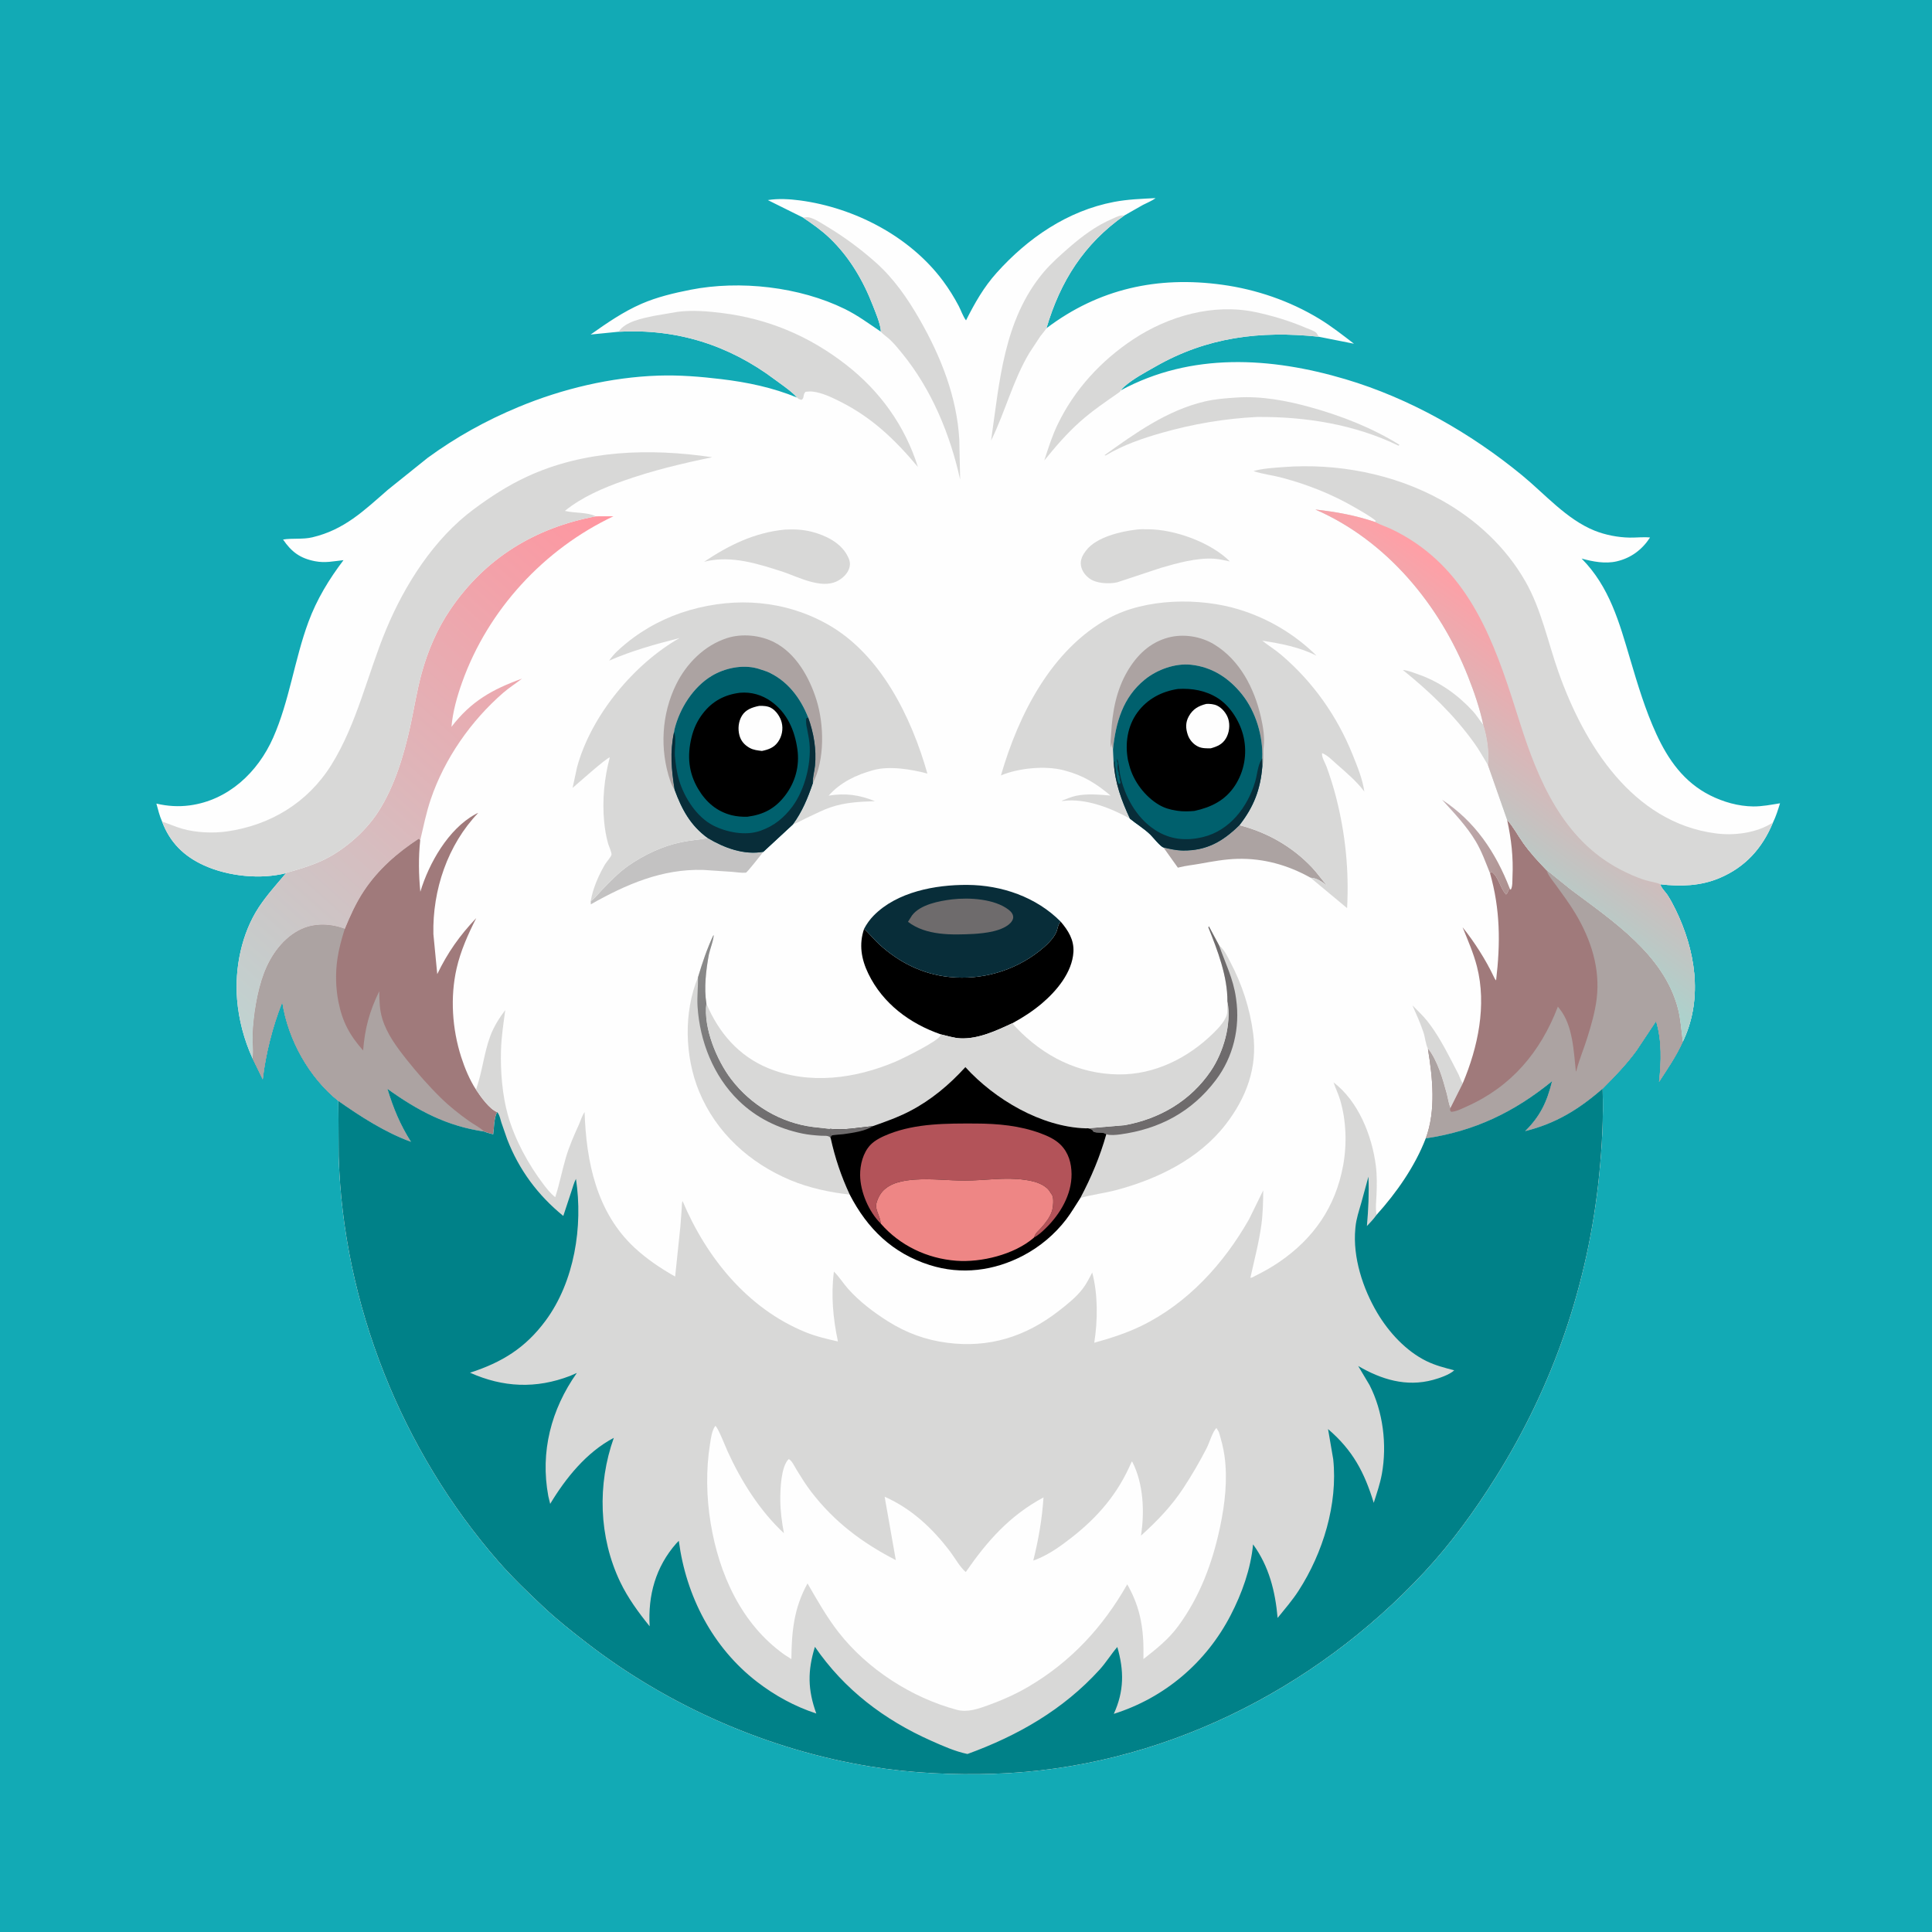 <svg version="1.1" xmlns="http://www.w3.org/2000/svg" style="display: block;" viewBox="0 0 2048 2048" width="1024" height="1024">
<defs>
	<linearGradient id="Gradient1" gradientUnits="userSpaceOnUse" x1="1606.68" y1="924.068" x2="1530.58" y2="879.496">
		<stop class="stop0" offset="0" stop-opacity="1" stop-color="rgb(174,146,145)"/>
		<stop class="stop1" offset="1" stop-opacity="1" stop-color="rgb(193,174,177)"/>
	</linearGradient>
	<linearGradient id="Gradient2" gradientUnits="userSpaceOnUse" x1="809.104" y1="1200.75" x2="810.048" y2="1014.31">
		<stop class="stop0" offset="0" stop-opacity="1" stop-color="rgb(109,107,108)"/>
		<stop class="stop1" offset="1" stop-opacity="1" stop-color="rgb(139,139,139)"/>
	</linearGradient>
	<linearGradient id="Gradient3" gradientUnits="userSpaceOnUse" x1="654.915" y1="558.577" x2="208.299" y2="1061.66">
		<stop class="stop0" offset="0" stop-opacity="1" stop-color="rgb(255,150,160)"/>
		<stop class="stop1" offset="1" stop-opacity="1" stop-color="rgb(191,211,209)"/>
	</linearGradient>
	<linearGradient id="Gradient4" gradientUnits="userSpaceOnUse" x1="1680.93" y1="706.096" x2="1530.87" y2="916.187">
		<stop class="stop0" offset="0" stop-opacity="1" stop-color="rgb(255,159,166)"/>
		<stop class="stop1" offset="1" stop-opacity="1" stop-color="rgb(168,212,206)"/>
	</linearGradient>
</defs>
<path transform="translate(0,0)" fill="rgb(18,170,181)" d="M -0 -0 L 2048 0 L 2048 2048 L -0 2048 L -0 -0 z"/>
<path transform="translate(0,0)" fill="rgb(254,254,254)" d="M 851.242 230.622 L 813.937 212.105 C 824.746 210.285 837.109 211.008 847.922 212.446 C 905.75 220.138 964.585 250.524 999.749 297.955 C 1005.91 306.27 1011.4 315.084 1016.22 324.237 C 1018.8 329.129 1020.7 335.264 1024.04 339.592 C 1033.29 321.237 1042.71 304.54 1056.54 289.127 C 1089.58 252.307 1131.64 223.42 1180.99 214.019 C 1195.62 211.232 1210.12 210.767 1224.95 210.008 C 1221.12 212.966 1215.93 214.941 1211.63 217.18 L 1191.88 228.412 C 1149.08 258.473 1123.97 298.163 1109.26 347.98 C 1164.74 305.975 1227.25 292.437 1295.58 301.833 C 1331.77 306.809 1367.13 318.932 1398.38 337.885 C 1411.3 345.72 1423.3 355.169 1435.27 364.369 L 1397.95 356.966 C 1336.09 350.324 1279.37 357.326 1224.71 388.65 C 1213.61 395.006 1201.85 401.134 1192.09 409.5 C 1190.65 410.74 1189.24 412.159 1188.17 413.736 C 1262.81 373.388 1346.93 378.419 1426.2 401.962 C 1494.15 422.145 1558.73 458.868 1613.38 503.766 C 1637.68 523.734 1660.61 550.489 1690.15 562.432 C 1701.64 567.077 1715.15 569.675 1727.5 569.88 C 1734.61 569.999 1742.09 569.036 1749.12 569.764 C 1740.7 582.726 1728.92 591.556 1713.75 595.065 C 1701.54 597.889 1688.41 595.338 1676.58 592.098 C 1706.26 622.122 1716.44 659.653 1728.12 699 C 1736.05 725.735 1744.11 752.675 1755.78 778.051 C 1768.35 805.403 1785.1 829.137 1812.68 843.054 C 1826.68 850.121 1842.75 854.696 1858.5 854.856 C 1867.93 854.952 1877.62 853.006 1886.9 851.523 C 1884.77 858.432 1882.65 865.304 1879.47 871.817 C 1868.13 899.204 1850.12 919.254 1822.66 930.812 C 1802.61 939.254 1781.51 939.898 1760.2 937.403 L 1760.37 938.434 C 1761.36 941.853 1765.5 945.564 1767.51 948.656 C 1770.72 953.597 1773.52 958.853 1776.11 964.142 C 1796.99 1006.8 1805.2 1056.94 1785.13 1101.44 L 1783.87 1104.08 C 1777 1119.49 1767.8 1132.72 1758.69 1146.78 C 1761.05 1125.44 1761.77 1103.2 1755.51 1082.42 L 1734.7 1113.74 C 1724.09 1128.33 1711.47 1141.26 1698.81 1154.03 C 1699.94 1184.27 1698.17 1215.43 1695.17 1245.53 C 1683.74 1360.25 1646.63 1468.72 1585.32 1566.3 C 1563.02 1601.8 1538.67 1635.42 1510.1 1666.18 C 1392.54 1792.71 1228.22 1874.52 1054.37 1880.24 C 1010.64 1881.68 966.212 1879.68 923.014 1872.63 C 814.251 1854.88 708.734 1808.63 621.706 1741.3 C 606.056 1729.19 590.497 1716.93 576.066 1703.36 C 559.853 1688.13 543.178 1672.14 528.54 1655.4 C 425.579 1537.62 363.633 1382.02 359.034 1225.5 L 358.696 1167.08 C 327.588 1142.17 305.463 1102.28 299.344 1063.03 L 298.815 1063.4 C 288.915 1088.29 281.605 1117.46 278.505 1144.1 L 267.771 1122.07 C 258.774 1102.52 253.052 1080.8 251.326 1059.35 C 248.664 1026.26 256.046 989.518 274.452 961.595 C 282.905 948.771 293.398 937.3 303.24 925.544 C 276.289 932.531 241.867 928.905 216.514 917.453 C 194.967 907.72 180.14 893.14 171.806 870.874 C 169.089 864.778 167.539 858.26 165.782 851.84 C 177.469 854.588 189.177 855.344 201.093 853.751 C 241.905 848.291 273.262 818.791 289.519 782.048 C 306.806 742.978 312.085 699.498 326.919 659.355 C 335.808 635.299 348.723 614.081 364.139 593.772 C 353.448 594.911 344.886 597.004 334.062 594.935 C 318.187 591.899 308.966 585.04 300.048 571.909 C 310.273 570.276 320.798 571.993 331.041 569.584 C 365.009 561.592 385.756 541.318 411.219 519.125 L 453.48 485.211 C 483.796 463.163 515.029 445.83 549.631 431.433 C 596.099 412.1 647.633 399.822 698 398.16 C 720.347 397.423 742.329 399.23 764.5 401.883 C 792.345 405.215 819.078 410.795 845.106 421.506 L 841.561 417.895 C 835.528 412.296 828.143 407.426 821.534 402.463 C 772.501 365.645 717.204 348.237 655.775 351.663 L 626.09 354.623 C 643.316 342.437 660.653 330.46 680.104 321.99 C 696.406 314.891 714.446 310.622 731.832 307.188 C 784.253 296.834 847.567 303.981 895.494 327.516 C 909.365 334.327 920.958 343.042 933.71 351.585 L 933.617 349.634 C 932.667 341.827 928.177 331.39 925.29 323.919 C 914.957 297.179 900.25 272.14 879.331 252.219 C 870.693 243.991 861.095 237.272 851.242 230.622 z"/>
<path transform="translate(0,0)" fill="url(#Gradient1)" d="M 1579.48 925.649 C 1574.89 914.318 1570.77 902.651 1564.5 892.097 C 1554.75 875.671 1541.43 861.854 1528.69 847.78 C 1563.69 870.8 1585.47 903.386 1600.45 941.972 C 1598.15 944.222 1598.85 946.283 1596.5 948.199 C 1590.08 941.609 1588.8 929.455 1581 924.123 L 1579.48 925.649 z"/>
<path transform="translate(0,0)" fill="rgb(216,216,215)" d="M 1513.7 1111.92 C 1511.19 1106.67 1510.77 1099.87 1508.89 1094.25 C 1505.61 1084.48 1501.43 1075.18 1497.28 1065.76 C 1502.51 1071.13 1508.28 1076.46 1512.95 1082.32 C 1523.33 1095.36 1531.66 1111.05 1539.33 1125.77 L 1546.13 1139 C 1547.55 1142 1548.6 1145.73 1550.58 1148.36 L 1537.36 1174.74 C 1535.3 1169.94 1534.57 1164.09 1533.21 1159 C 1529.18 1143.98 1523.47 1124.23 1513.7 1111.92 z"/>
<path transform="translate(0,0)" fill="rgb(216,216,215)" d="M 1577.28 810.966 C 1572.53 803.154 1568.11 795.124 1562.77 787.688 C 1541.4 757.896 1515.61 733.198 1487.18 710.314 L 1488.71 710.379 C 1493.32 710.999 1498.9 713.288 1503.35 714.827 C 1525.89 722.635 1545.26 736.434 1561.36 753.939 C 1565.44 758.374 1568.46 763.669 1572.33 768.305 C 1576.51 781.889 1578.71 796.786 1577.28 810.966 z"/>
<path transform="translate(0,0)" fill="rgb(172,163,162)" d="M 1233.27 898.305 C 1240.12 900.027 1246.91 901.523 1254 901.614 C 1279.12 901.939 1296.45 891.89 1313.86 874.726 C 1343.1 882.248 1369.47 897.176 1390.41 919.132 C 1396.32 925.335 1401.01 932.299 1406.66 938.674 C 1400.88 934.628 1396.47 930.9 1389.2 930.394 C 1365.18 916.955 1339.18 909.647 1311.47 910.418 C 1298.13 910.789 1285.01 913.221 1271.9 915.595 C 1264.5 916.936 1257 917.636 1249.69 919.494 L 1248.6 919.783 L 1233.27 898.305 z"/>
<path transform="translate(0,0)" fill="rgb(195,194,194)" d="M 750.308 888.41 C 767.607 898.76 788.635 906.662 809.198 902.939 C 806.831 905.756 792.092 924.92 790.65 925.057 C 786.023 925.497 780.567 924.518 775.901 924.161 L 745.5 922.155 C 701.763 920.838 663.579 937.545 626.319 958.609 L 626.212 955.163 C 630.851 952.047 633.967 947.633 637.821 943.649 C 646.612 934.561 655.98 924.65 666.411 917.469 C 683.066 906.004 702.112 896.895 722.02 892.755 C 731.361 890.812 740.916 890.099 750.308 888.41 z"/>
<path transform="translate(0,0)" fill="rgb(216,216,215)" d="M 1311.24 421.388 C 1336.93 419.593 1364.57 424.836 1389.16 431.69 C 1422.28 440.924 1454.2 453.372 1483.49 471.5 L 1482.5 472.447 C 1436.1 449.835 1383.54 441.501 1332.29 442.009 C 1298.16 443.736 1265.2 449.308 1232.31 458.619 C 1211.28 464.573 1190.82 471.58 1172 482.835 L 1170.85 482.5 C 1203.69 459.019 1236.95 435.073 1276.94 425.619 C 1288.16 422.965 1299.77 422.097 1311.24 421.388 z"/>
<path transform="translate(0,0)" fill="rgb(216,216,215)" d="M 831.942 561.403 C 841.882 560.852 851.453 561.288 861.125 563.858 C 875.153 567.584 890.412 574.949 897.759 588.087 C 900.407 592.821 901.937 596.886 900.265 602.226 C 898.319 608.444 892.792 613.437 887.07 616.228 C 870.478 624.317 846.763 611.992 830.747 606.413 C 804.131 597.801 775.657 588.417 747.497 595.23 L 746.334 595.525 C 772.81 577.842 799.847 564.504 831.942 561.403 z"/>
<path transform="translate(0,0)" fill="rgb(216,216,215)" d="M 1109.26 347.98 C 1109.31 348.422 1103.49 355.448 1102.73 356.533 L 1091.27 373.929 C 1073.92 402.741 1065.52 436.758 1050.59 466.99 C 1059.56 404.825 1063.87 339.262 1105.97 288.896 C 1113.94 279.369 1123.96 270.541 1133.31 262.391 C 1147.14 250.333 1161.97 239.287 1178.93 232.019 C 1183.63 230.002 1186.58 228.045 1191.88 228.412 C 1149.08 258.473 1123.97 298.163 1109.26 347.98 z"/>
<path transform="translate(0,0)" fill="rgb(216,216,215)" d="M 1204.82 561.372 C 1208.66 560.844 1212.91 561.026 1216.79 561.036 C 1245.24 561.109 1283.51 574.947 1303.75 595.165 C 1298.13 594.047 1292.58 592.573 1286.83 592.234 C 1268.64 591.162 1248.14 596.815 1230.74 601.912 L 1184.31 617.284 C 1175.57 619.219 1162.25 618.608 1154.91 613.246 C 1150.42 609.96 1146.73 605.09 1145.86 599.5 C 1144.87 593.198 1147.76 588.143 1151.49 583.323 C 1162.34 569.302 1187.93 563.34 1204.82 561.372 z"/>
<path transform="translate(0,0)" fill="rgb(216,216,215)" d="M 851.242 230.622 C 853.268 230.496 856.072 229.999 858.025 230.513 C 864.164 232.131 870.593 236.527 876.013 239.773 C 894.773 251.011 911.758 263.524 928.108 278.025 C 947.585 295.3 962.22 316.533 975.061 339 C 997.372 378.035 1014.29 420.605 1016.89 465.935 L 1017.8 508.401 C 1007.28 460.774 987.69 413.216 956.724 375.112 C 952.625 370.068 948.379 364.81 943.69 360.31 C 940.619 357.363 936.375 354.801 933.71 351.585 L 933.617 349.634 C 932.667 341.827 928.177 331.39 925.29 323.919 C 914.957 297.179 900.25 272.14 879.331 252.219 C 870.693 243.991 861.095 237.272 851.242 230.622 z"/>
<path transform="translate(0,0)" fill="rgb(216,216,215)" d="M 1188.17 413.736 C 1187.07 415.284 1187.4 415.163 1186.19 416.003 C 1172.16 425.755 1158.01 435.356 1145.2 446.725 C 1131.11 459.233 1118.8 473.516 1106.98 488.136 C 1111.16 475.267 1115.24 462.22 1121.12 450 C 1138.99 412.841 1167.21 382.249 1201.45 359.601 C 1238.55 335.049 1286.02 321.514 1330.31 330.741 C 1348.48 334.525 1366.7 340.031 1383.78 347.304 C 1386.82 348.598 1392.62 350.474 1395.01 352.5 C 1396.02 353.356 1397.17 355.782 1397.95 356.966 C 1336.09 350.324 1279.37 357.326 1224.71 388.65 C 1213.61 395.006 1201.85 401.134 1192.09 409.5 C 1190.65 410.74 1189.24 412.159 1188.17 413.736 z"/>
<path transform="translate(0,0)" fill="rgb(216,216,215)" d="M 739.922 1035.91 C 744.551 1020.47 749.409 1005.81 756.308 991.184 C 757.343 993.546 752.145 1007.94 751.443 1011.71 C 748.422 1027.91 746.125 1047.42 748.811 1063.77 C 745.509 1089.61 759.805 1123.99 775.255 1144.17 C 796.246 1171.58 827.421 1190.23 861.812 1194.63 L 879.704 1196.64 L 880.059 1205.64 L 880.53 1206.42 C 885.116 1227.36 891.657 1246.89 900.738 1266.29 C 879.53 1263.94 857.821 1259.32 838.076 1251.08 C 794.796 1233.02 759.043 1200.72 741.008 1156.84 C 725.844 1119.94 724.533 1072.95 739.922 1035.91 z"/>
<path transform="translate(0,0)" fill="url(#Gradient2)" d="M 739.922 1035.91 C 744.551 1020.47 749.409 1005.81 756.308 991.184 C 757.343 993.546 752.145 1007.94 751.443 1011.71 C 748.422 1027.91 746.125 1047.42 748.811 1063.77 C 745.509 1089.61 759.805 1123.99 775.255 1144.17 C 796.246 1171.58 827.421 1190.23 861.812 1194.63 L 879.704 1196.64 L 880.059 1205.64 C 877.379 1203.42 873.911 1204.15 870.5 1203.94 C 863.819 1203.53 856.93 1202.94 850.379 1201.57 C 824.853 1196.27 801.601 1184.87 782.861 1166.58 C 756.23 1140.58 741.804 1103.88 739.438 1067 C 738.769 1056.57 740.064 1046.34 739.922 1035.91 z"/>
<path transform="translate(0,0)" fill="rgb(216,216,215)" d="M 655.775 351.663 C 662.806 340.76 680.801 337.508 692.985 334.884 L 718.176 330.568 C 733.871 328.543 749.788 329.876 765.401 331.82 C 814.504 337.934 857.78 356.235 896.796 386.563 C 932.943 414.661 959.238 451.277 973.018 494.99 C 948.538 465.842 924.546 442.708 890.164 425.454 C 881.388 421.049 871.294 416.28 861.488 415.11 C 859.004 414.814 856.48 415.06 854 415.292 C 850.622 418.253 853.061 422.231 849.5 423.87 C 847.357 423.178 846.589 423.285 845.106 421.506 L 841.561 417.895 C 835.528 412.296 828.143 407.426 821.534 402.463 C 772.501 365.645 717.204 348.237 655.775 351.663 z"/>
<path transform="translate(0,0)" fill="rgb(0,0,0)" d="M 915.998 984.537 C 921.527 989.656 926.217 995.631 931.79 1000.77 C 952.825 1020.15 977.933 1032.75 1006.6 1035.67 C 1040.74 1039.15 1075.13 1029.24 1102 1007.97 C 1108.38 1002.92 1117 995.196 1119.97 987.5 C 1121.14 984.442 1121.4 980.65 1123.47 978.06 L 1124.39 976.995 C 1132.38 986.409 1138.63 996.24 1137.88 1009.15 C 1136.61 1030.72 1120.05 1050.49 1104.26 1063.83 C 1094.87 1071.77 1084.25 1078.67 1073.45 1084.52 C 1056.58 1092.37 1037.16 1101.6 1018 1100.69 C 1011.13 1100.36 1004.03 1098 997.351 1096.48 C 964.469 1085.11 935.818 1063.85 920.45 1032.1 C 912.987 1016.69 910.347 1001 915.998 984.537 z"/>
<path transform="translate(0,0)" fill="rgb(216,216,215)" d="M 1301.11 1061.62 C 1301.32 1034.94 1290.65 1007.41 1280.9 983 L 1281.5 981.99 L 1292.23 1002 C 1298.03 1006.98 1300.67 1013.13 1304.16 1019.76 C 1316.61 1043.39 1324.93 1068.99 1328.4 1095.44 C 1333.17 1131.82 1321.08 1163.89 1298.93 1192.37 C 1270.69 1228.68 1226.81 1249.97 1183.16 1261.55 C 1170.67 1264.87 1157.63 1266.27 1145.23 1269.9 C 1156.58 1248.55 1166.21 1225.75 1172.72 1202.41 C 1169.59 1199.44 1162.69 1201.59 1159.09 1199.53 C 1158.96 1199.46 1158.08 1197.94 1157.91 1197.8 C 1157.02 1197.08 1154.7 1196.49 1153.56 1196.02 L 1192.16 1192.77 C 1229.38 1186.02 1261.9 1166.99 1283.38 1135.45 C 1296.93 1115.57 1305.64 1085.59 1301.11 1061.62 z"/>
<path transform="translate(0,0)" fill="rgb(110,107,108)" d="M 1301.11 1061.62 C 1301.32 1034.94 1290.65 1007.41 1280.9 983 L 1281.5 981.99 L 1292.23 1002 C 1298.75 1020.82 1307.34 1037.42 1310.12 1057.5 L 1310.36 1059.15 C 1314.69 1089.57 1307.31 1120.58 1288.75 1145.03 C 1263.16 1178.76 1228.96 1196.88 1187.34 1202.52 C 1183.04 1203.1 1176.88 1203.71 1172.72 1202.41 C 1169.59 1199.44 1162.69 1201.59 1159.09 1199.53 C 1158.96 1199.46 1158.08 1197.94 1157.91 1197.8 C 1157.02 1197.08 1154.7 1196.49 1153.56 1196.02 L 1192.16 1192.77 C 1229.38 1186.02 1261.9 1166.99 1283.38 1135.45 C 1296.93 1115.57 1305.64 1085.59 1301.11 1061.62 z"/>
<path transform="translate(0,0)" fill="rgb(8,45,57)" d="M 915.998 984.537 C 918.594 979.561 922.123 974.633 926.06 970.615 C 950.813 945.354 991.51 937.831 1025.42 938.029 C 1061.83 938.241 1098.56 950.895 1124.39 976.995 L 1123.47 978.06 C 1121.4 980.65 1121.14 984.442 1119.97 987.5 C 1117 995.196 1108.38 1002.92 1102 1007.97 C 1075.13 1029.24 1040.74 1039.15 1006.6 1035.67 C 977.933 1032.75 952.825 1020.15 931.79 1000.77 C 926.217 995.631 921.527 989.656 915.998 984.537 z"/>
<path transform="translate(0,0)" fill="rgb(110,107,108)" d="M 1009.21 953.38 C 1027.45 951.217 1054.31 952.8 1069.23 964.392 C 1071.84 966.422 1074.08 969.019 1074.05 972.5 C 1074.03 974.44 1072.69 976.681 1071.42 978.066 C 1063.09 987.148 1044.02 989.254 1032.25 989.994 C 1009.21 991.149 981.622 991.914 962.502 977.15 L 966.779 970.375 C 975.594 958.741 995.604 955.066 1009.21 953.38 z"/>
<path transform="translate(0,0)" fill="rgb(216,216,215)" d="M 1301.11 1061.62 C 1305.64 1085.59 1296.93 1115.57 1283.38 1135.45 C 1261.9 1166.99 1229.38 1186.02 1192.16 1192.77 L 1153.56 1196.02 L 1150.97 1196.08 C 1103.76 1194.65 1054.34 1165.25 1023.33 1131.16 C 1006.44 1149.8 986.938 1166.14 964.544 1177.77 C 951.922 1184.33 938.643 1189.05 925.255 1193.75 C 909.953 1195.27 895.221 1198.35 879.704 1196.64 L 861.812 1194.63 C 827.421 1190.23 796.246 1171.58 775.255 1144.17 C 759.805 1123.99 745.509 1089.61 748.811 1063.77 C 761.668 1094.46 782.85 1119.28 814.123 1132.21 C 857.816 1150.27 906.96 1143.41 949.373 1125.36 C 957.076 1122.08 994.31 1103.79 996.885 1097.77 L 997.351 1096.48 C 1004.03 1098 1011.13 1100.36 1018 1100.69 C 1037.16 1101.6 1056.58 1092.37 1073.45 1084.52 C 1074.55 1086.48 1075.98 1088.01 1077.53 1089.62 C 1106.49 1119.86 1143.32 1138.42 1185.56 1138.93 C 1223.92 1139.39 1259.39 1121.56 1286.31 1095.11 C 1291.58 1089.93 1300.95 1080.21 1300.92 1072.52 L 1301.11 1061.62 z"/>
<path transform="translate(0,0)" fill="url(#Gradient3)" d="M 631.526 547.315 L 650.32 547.256 C 576.748 582.051 517.482 646.166 489.951 723.037 C 484.568 738.069 479.915 754.528 478.575 770.483 C 499.202 743.494 521.938 730.669 553.322 719.404 C 546.852 724.457 539.766 728.899 533.582 734.261 C 499.281 764.003 471.262 804.078 456.632 847.227 C 451.732 861.677 448.964 875.93 445.451 890.68 L 444 888.974 C 421.236 903.849 400.736 921.741 385.629 944.594 C 377.227 957.302 371.213 970.741 365.418 984.767 C 351.214 979.28 334.155 978.47 320.058 984.823 C 300.692 993.55 287.25 1012.51 279.943 1032 C 272.628 1051.51 268.822 1076.55 267.908 1097.24 C 267.576 1104.76 269.24 1114.99 267.771 1122.07 C 258.774 1102.52 253.052 1080.8 251.326 1059.35 C 248.664 1026.26 256.046 989.518 274.452 961.595 C 282.905 948.771 293.398 937.3 303.24 925.544 C 303.541 924.901 307.533 924.073 308.611 923.766 C 317.974 921.097 326.892 918.311 335.938 914.678 C 360.975 904.621 386.235 883.271 400.824 860.692 C 418.266 833.695 428.376 799.924 435.126 768.733 C 439.097 750.383 442.003 731.606 446.989 713.5 C 453.571 689.599 463.496 666.484 477.474 645.944 C 514.541 591.478 567.249 559.426 631.526 547.315 z"/>
<path transform="translate(0,0)" fill="rgb(216,216,215)" d="M 171.806 870.874 C 179.042 873.31 186.181 876.505 193.5 878.595 C 207.596 882.619 225.781 883.446 240.305 881.392 C 286.478 874.862 326.155 850.939 351.146 810.97 C 378.471 767.268 389.654 714.524 409.33 667.246 C 429.168 619.577 460.114 571.054 502.079 539.896 C 519.9 526.664 537.979 514.905 558.141 505.5 C 619.464 476.894 689.09 474.927 754.966 484.697 C 722.846 491.335 692.216 498.638 661.226 509.542 C 639.401 517.22 616.835 526.878 598.796 541.576 C 608.868 544.123 622.497 542.704 631.526 547.315 C 567.249 559.426 514.541 591.478 477.474 645.944 C 463.496 666.484 453.571 689.599 446.989 713.5 C 442.003 731.606 439.097 750.383 435.126 768.733 C 428.376 799.924 418.266 833.695 400.824 860.692 C 386.235 883.271 360.975 904.621 335.938 914.678 C 326.892 918.311 317.974 921.097 308.611 923.766 C 307.533 924.073 303.541 924.901 303.24 925.544 C 276.289 932.531 241.867 928.905 216.514 917.453 C 194.967 907.72 180.14 893.14 171.806 870.874 z"/>
<path transform="translate(0,0)" fill="rgb(0,0,0)" d="M 925.255 1193.75 C 938.643 1189.05 951.922 1184.33 964.544 1177.77 C 986.938 1166.14 1006.44 1149.8 1023.33 1131.16 C 1054.34 1165.25 1103.76 1194.65 1150.97 1196.08 L 1153.56 1196.02 C 1154.7 1196.49 1157.02 1197.08 1157.91 1197.8 C 1158.08 1197.94 1158.96 1199.46 1159.09 1199.53 C 1162.69 1201.59 1169.59 1199.44 1172.72 1202.41 C 1166.21 1225.75 1156.58 1248.55 1145.23 1269.9 C 1140.25 1277.46 1135.63 1285.56 1130.12 1292.73 C 1118.02 1308.47 1102.4 1321.59 1084.86 1330.84 C 1053.86 1347.18 1019.11 1351.67 985.5 1341 C 946.161 1328.53 919.425 1302.51 900.738 1266.29 C 891.657 1246.89 885.116 1227.36 880.53 1206.42 L 880.059 1205.64 L 879.704 1196.64 C 895.221 1198.35 909.953 1195.27 925.255 1193.75 z"/>
<path transform="translate(0,0)" fill="rgb(110,107,108)" d="M 879.704 1196.64 C 895.221 1198.35 909.953 1195.27 925.255 1193.75 C 917.182 1199.17 903.518 1200.91 893.854 1202.31 C 891.945 1202.59 882.37 1203.06 881.54 1203.79 C 880.833 1204.41 880.866 1205.54 880.53 1206.42 L 880.059 1205.64 L 879.704 1196.64 z"/>
<path transform="translate(0,0)" fill="rgb(179,83,89)" d="M 933.655 1297.06 C 921.036 1284.58 911.993 1263.65 911.766 1245.9 C 911.624 1234.77 914.827 1221.99 922.615 1213.72 C 927.66 1208.37 935.701 1204.66 942.5 1202 C 971.484 1190.68 1003.76 1190.88 1034.4 1190.99 C 1057.77 1191.08 1081.07 1193.19 1103.14 1201.39 C 1110.76 1204.23 1118.44 1207.67 1124.27 1213.48 C 1132.71 1221.9 1135.77 1232.86 1135.89 1244.5 C 1136.11 1266.34 1123.81 1287.06 1108.56 1301.91 C 1104.82 1305.56 1100.83 1309.29 1096.19 1311.73 C 1097.58 1306.97 1100.72 1304.99 1103.94 1301.3 C 1108.59 1295.98 1112.89 1290.58 1115.12 1283.77 C 1116.36 1279.99 1117.37 1269.98 1115.17 1266.55 L 1114.06 1265 C 1112.85 1263.19 1111.93 1261.44 1110.3 1259.93 C 1103.89 1253.99 1094.97 1251.9 1086.59 1250.7 C 1064.57 1247.54 1044.87 1251.44 1022.98 1251.46 C 1005.18 1251.48 987.769 1249.16 969.875 1250.43 C 957.591 1251.3 943.12 1253.68 934.788 1263.75 C 931.894 1267.25 928.102 1275.05 928.75 1279.58 C 929.584 1285.42 932.925 1290.28 933.565 1296.13 L 933.655 1297.06 z"/>
<path transform="translate(0,0)" fill="rgb(238,134,133)" d="M 933.655 1297.06 L 933.565 1296.13 C 932.925 1290.28 929.584 1285.42 928.75 1279.58 C 928.102 1275.05 931.894 1267.25 934.788 1263.75 C 943.12 1253.68 957.591 1251.3 969.875 1250.43 C 987.769 1249.16 1005.18 1251.48 1022.98 1251.46 C 1044.87 1251.44 1064.57 1247.54 1086.59 1250.7 C 1094.97 1251.9 1103.89 1253.99 1110.3 1259.93 C 1111.93 1261.44 1112.85 1263.19 1114.06 1265 L 1115.17 1266.55 C 1117.37 1269.98 1116.36 1279.99 1115.12 1283.77 C 1112.89 1290.58 1108.59 1295.98 1103.94 1301.3 C 1100.72 1304.99 1097.58 1306.97 1096.19 1311.73 L 1095.44 1312.43 C 1074.82 1329.94 1040.1 1338.45 1013.63 1336.44 C 982.862 1334.11 953.964 1320.39 933.655 1297.06 z"/>
<path transform="translate(0,0)" fill="rgb(160,122,123)" d="M 1597.61 869.017 C 1604.2 876.338 1609.04 885.63 1614.75 893.686 C 1622.03 903.941 1630.53 913.133 1639.25 922.156 L 1665 942.909 C 1709.31 976.157 1763.62 1011.89 1778.6 1068.81 C 1781.64 1080.38 1782.26 1092.28 1783.87 1104.08 C 1777 1119.49 1767.8 1132.72 1758.69 1146.78 C 1761.05 1125.44 1761.77 1103.2 1755.51 1082.42 L 1734.7 1113.74 C 1724.09 1128.33 1711.47 1141.26 1698.81 1154.03 C 1673.65 1175.98 1649.3 1190.95 1616.71 1199.04 C 1632.77 1183.2 1639.92 1167.86 1645.24 1146.15 C 1605.07 1178.92 1562.89 1199.16 1511.39 1206.7 C 1522.36 1176.91 1518.65 1142.51 1513.7 1111.92 C 1523.47 1124.23 1529.18 1143.98 1533.21 1159 C 1534.57 1164.09 1535.3 1169.94 1537.36 1174.74 L 1550.58 1148.36 C 1566.74 1110.05 1576.13 1065.6 1565.63 1024.59 C 1561.98 1010.3 1555.95 996.643 1550.43 983.001 C 1562.8 998.323 1575.02 1017.49 1583.45 1035.31 C 1584.29 1037.08 1584.54 1037.84 1585.93 1039.25 C 1590.56 1000.03 1590.41 963.944 1579.48 925.649 L 1581 924.123 C 1588.8 929.455 1590.08 941.609 1596.5 948.199 C 1598.85 946.283 1598.15 944.222 1600.45 941.972 L 1601.42 943.223 C 1603.58 939.779 1603.09 933.837 1603.28 929.846 C 1604.28 908.45 1602.09 889.869 1597.61 869.017 z"/>
<path transform="translate(0,0)" fill="rgb(172,163,162)" d="M 1639.25 922.156 L 1665 942.909 C 1709.31 976.157 1763.62 1011.89 1778.6 1068.81 C 1781.64 1080.38 1782.26 1092.28 1783.87 1104.08 C 1777 1119.49 1767.8 1132.72 1758.69 1146.78 C 1761.05 1125.44 1761.77 1103.2 1755.51 1082.42 L 1734.7 1113.74 C 1724.09 1128.33 1711.47 1141.26 1698.81 1154.03 C 1673.65 1175.98 1649.3 1190.95 1616.71 1199.04 C 1632.77 1183.2 1639.92 1167.86 1645.24 1146.15 C 1605.07 1178.92 1562.89 1199.16 1511.39 1206.7 C 1522.36 1176.91 1518.65 1142.51 1513.7 1111.92 C 1523.47 1124.23 1529.18 1143.98 1533.21 1159 C 1534.57 1164.09 1535.3 1169.94 1537.36 1174.74 L 1537.06 1177 L 1538.32 1178.61 C 1543.97 1178.25 1549.55 1175.24 1554.7 1172.96 C 1602.08 1151.92 1633.06 1115.15 1651.41 1067.08 L 1652.21 1068.07 L 1653.4 1069.6 C 1667.42 1087.39 1668.16 1114.4 1670.51 1135.94 C 1671.18 1134.83 1670.91 1135.43 1671.32 1133.9 C 1674.45 1122.11 1679.27 1110.84 1682.87 1099.2 C 1686.93 1086.09 1690.83 1072.54 1692.52 1058.89 C 1696.5 1026.73 1686.53 996.066 1670.2 968.656 C 1664.07 958.365 1656.83 948.698 1649.85 938.966 C 1646.52 934.32 1642.04 929.218 1639.93 923.925 L 1639.25 922.156 z"/>
<path transform="translate(0,0)" fill="rgb(160,122,123)" d="M 445.451 890.68 C 443.5 909.246 443.792 926.731 445.572 945.311 C 454.68 915.063 475.263 878.802 503.7 863.244 C 505.707 862.146 504.908 862.528 506.894 861.75 C 474.514 895.476 458.366 943.595 459.415 990.173 L 463.5 1032.58 C 474.621 1009.64 487.256 991.708 504.848 973.198 C 496.262 990.137 488.274 1007.89 484.034 1026.5 C 477.07 1057.06 479.329 1090.79 488.914 1120.57 C 492.651 1132.18 497.849 1144.75 504.549 1154.98 C 509.414 1162.37 518.739 1175.61 527.044 1178.88 L 526.345 1180.35 C 523.695 1186.32 523.726 1195.8 522.839 1202.43 C 519.642 1201.54 516.166 1200.83 513.153 1199.46 C 473.557 1193.7 442.935 1177.36 410.749 1154.3 C 416.882 1174.66 424.288 1192.43 435.685 1210.38 C 408.741 1200.7 381.992 1183.51 358.696 1167.08 C 327.588 1142.17 305.463 1102.28 299.344 1063.03 L 298.815 1063.4 C 288.915 1088.29 281.605 1117.46 278.505 1144.1 L 267.771 1122.07 C 269.24 1114.99 267.576 1104.76 267.908 1097.24 C 268.822 1076.55 272.628 1051.51 279.943 1032 C 287.25 1012.51 300.692 993.55 320.058 984.823 C 334.155 978.47 351.214 979.28 365.418 984.767 C 371.213 970.741 377.227 957.302 385.629 944.594 C 400.736 921.741 421.236 903.849 444 888.974 L 445.451 890.68 z"/>
<path transform="translate(0,0)" fill="rgb(172,163,162)" d="M 267.771 1122.07 C 269.24 1114.99 267.576 1104.76 267.908 1097.24 C 268.822 1076.55 272.628 1051.51 279.943 1032 C 287.25 1012.51 300.692 993.55 320.058 984.823 C 334.155 978.47 351.214 979.28 365.418 984.767 C 362.129 995.303 359.264 1005.57 357.655 1016.5 C 355.466 1031.38 355.829 1047.26 358.755 1062 C 362.951 1083.15 370.651 1097.42 384.926 1113.53 C 386.779 1089.95 391.684 1071.97 402.04 1050.71 C 402.126 1060.76 402.309 1070.27 405.277 1079.98 C 410.191 1096.06 420.542 1109.96 430.854 1122.95 C 442.192 1137.24 454.168 1150.9 467.18 1163.68 C 476.523 1172.85 486.537 1180.76 497.179 1188.35 C 502.394 1192.07 508.609 1194.95 513.153 1199.46 C 473.557 1193.7 442.935 1177.36 410.749 1154.3 C 416.882 1174.66 424.288 1192.43 435.685 1210.38 C 408.741 1200.7 381.992 1183.51 358.696 1167.08 C 327.588 1142.17 305.463 1102.28 299.344 1063.03 L 298.815 1063.4 C 288.915 1088.29 281.605 1117.46 278.505 1144.1 L 267.771 1122.07 z"/>
<path transform="translate(0,0)" fill="rgb(216,216,215)" d="M 1457.79 553.388 L 1458.21 551.942 C 1451.48 546.518 1443.85 542.398 1436.39 538.056 C 1412.11 523.908 1386.73 513.894 1359.63 506.584 C 1349.47 503.844 1338.64 502.67 1328.72 499.356 C 1338.46 496.567 1349.76 495.959 1359.88 495.168 C 1417.06 490.703 1477.41 502.165 1527.81 530.122 C 1564.42 550.431 1596.34 580.007 1617.08 616.5 C 1633.98 646.243 1640.7 680.31 1652.01 712.328 C 1679.19 789.29 1730.49 871.695 1818.38 883.381 C 1838.51 886.058 1862.27 883.042 1879.47 871.817 C 1868.13 899.204 1850.12 919.254 1822.66 930.812 C 1802.61 939.254 1781.51 939.898 1760.2 937.403 L 1760.37 938.434 C 1761.36 941.853 1765.5 945.564 1767.51 948.656 C 1770.72 953.597 1773.52 958.853 1776.11 964.142 C 1796.99 1006.8 1805.2 1056.94 1785.13 1101.44 L 1783.87 1104.08 C 1782.26 1092.28 1781.64 1080.38 1778.6 1068.81 C 1763.62 1011.89 1709.31 976.157 1665 942.909 L 1639.25 922.156 C 1630.53 913.133 1622.03 903.941 1614.75 893.686 C 1609.04 885.63 1604.2 876.338 1597.61 869.017 L 1577.28 810.966 C 1578.71 796.786 1576.51 781.889 1572.33 768.305 C 1568.7 751.022 1562.66 733.486 1556.17 717.062 C 1526.24 641.286 1469.87 572.957 1394.36 540.127 C 1416.37 542.547 1436.77 546.304 1457.79 553.388 z"/>
<path transform="translate(0,0)" fill="url(#Gradient4)" d="M 1572.33 768.305 C 1568.7 751.022 1562.66 733.486 1556.17 717.062 C 1526.24 641.286 1469.87 572.957 1394.36 540.127 C 1416.37 542.547 1436.77 546.304 1457.79 553.388 L 1458.62 553.836 C 1463.59 556.463 1468.89 558.089 1473.97 560.446 C 1482.98 564.628 1491.77 569.636 1500 575.198 C 1565.22 619.285 1588.44 694.363 1611 765.661 C 1630.52 827.324 1656.73 889.562 1716.92 921.389 C 1725.54 925.95 1734.69 930.045 1744 932.994 C 1749.27 934.664 1755.18 935.186 1760.2 937.403 L 1760.37 938.434 C 1761.36 941.853 1765.5 945.564 1767.51 948.656 C 1770.72 953.597 1773.52 958.853 1776.11 964.142 C 1796.99 1006.8 1805.2 1056.94 1785.13 1101.44 L 1783.87 1104.08 C 1782.26 1092.28 1781.64 1080.38 1778.6 1068.81 C 1763.62 1011.89 1709.31 976.157 1665 942.909 L 1639.25 922.156 C 1630.53 913.133 1622.03 903.941 1614.75 893.686 C 1609.04 885.63 1604.2 876.338 1597.61 869.017 L 1577.28 810.966 C 1578.71 796.786 1576.51 781.889 1572.33 768.305 z"/>
<path transform="translate(0,0)" fill="rgb(216,216,215)" d="M 626.212 955.163 C 628.364 941.979 634.495 928.066 641.198 916.544 C 642.708 913.948 647.642 908.503 648.208 906.036 C 648.664 904.05 645.155 896.237 644.541 894.004 C 642.464 886.441 641.178 878.717 640.426 870.915 C 638.262 848.479 640.59 824.612 646.402 802.885 C 643.254 802.988 611.903 831.053 606.975 835.21 L 611.755 813.077 C 626.595 758.598 671.77 704.029 720.365 676.36 C 694.623 682.903 670.182 689.648 645.763 700.301 C 650.451 693.186 657.143 687.416 663.666 682.04 C 683.232 665.916 706.736 653.739 731.128 646.752 C 780.554 632.595 832.159 636.414 877.344 661.838 C 933.558 693.467 966.174 760.294 983.071 820.048 C 966.148 815.428 942.653 811.643 925.699 816.361 C 907.684 821.375 891.001 829.186 878.392 843.403 C 896.305 840.549 910.606 842.48 927.5 849.287 C 911.173 849.826 896.314 850.493 880.648 855.707 C 872.778 858.327 865.333 862.325 857.784 865.745 C 851.913 868.405 846.378 871.768 840.385 874.062 L 809.198 902.939 C 788.635 906.662 767.607 898.76 750.308 888.41 C 740.916 890.099 731.361 890.812 722.02 892.755 C 702.112 896.895 683.066 906.004 666.411 917.469 C 655.98 924.65 646.612 934.561 637.821 943.649 C 633.967 947.633 630.851 952.047 626.212 955.163 z"/>
<path transform="translate(0,0)" fill="rgb(172,163,162)" d="M 715.122 837.144 C 713.048 834.029 711.632 831.148 710.428 827.599 C 699.17 794.409 701.253 756.871 716.783 725.434 C 727.713 703.309 746.621 684.245 770.426 676.491 C 786.528 671.246 805.93 673.214 820.877 680.891 C 843.778 692.654 857.939 717.996 865.415 741.725 C 873.668 767.92 874.521 805.442 861.6 830.315 C 861.328 823.723 863.317 818.076 863.94 811.639 C 865.613 794.372 862.579 776.855 856.714 760.664 C 848.418 739.512 834.264 720.968 812.918 711.852 L 804 708.907 L 802.283 708.429 C 786.685 704.315 768.24 708.234 754.612 716.38 C 734.803 728.22 720.501 750.884 715.033 773 L 714.46 776.245 C 710.008 797.483 711.758 815.978 715.122 837.144 z"/>
<path transform="translate(0,0)" fill="rgb(0,96,109)" d="M 714.46 776.245 L 715.033 773 C 720.501 750.884 734.803 728.22 754.612 716.38 C 768.24 708.234 786.685 704.315 802.283 708.429 L 804 708.907 L 812.918 711.852 C 834.264 720.968 848.418 739.512 856.714 760.664 C 862.579 776.855 865.613 794.372 863.94 811.639 C 863.317 818.076 861.328 823.723 861.6 830.315 C 856.099 846.398 850.441 860.242 840.385 874.062 L 809.198 902.939 C 788.635 906.662 767.607 898.76 750.308 888.41 C 731.855 875.026 722.811 858.01 715.122 837.144 C 711.758 815.978 710.008 797.483 714.46 776.245 z"/>
<path transform="translate(0,0)" fill="rgb(8,45,57)" d="M 714.46 776.245 C 717.125 780.781 714.849 795.323 715.409 801.254 C 716.205 809.681 717.36 818.824 719.807 826.951 C 725.366 845.403 738.372 865.978 755.96 875.001 C 770.133 882.272 790.217 886.19 805.707 880.769 L 807 880.293 C 820.675 875.417 831.34 866.602 839.933 855.033 C 853.807 836.356 861.186 805.815 857.455 783.078 L 855.527 772.517 C 854.55 768.736 854.405 765.552 854.492 761.649 L 856.714 760.664 C 862.579 776.855 865.613 794.372 863.94 811.639 C 863.317 818.076 861.328 823.723 861.6 830.315 C 856.099 846.398 850.441 860.242 840.385 874.062 L 809.198 902.939 C 788.635 906.662 767.607 898.76 750.308 888.41 C 731.855 875.026 722.811 858.01 715.122 837.144 C 711.758 815.978 710.008 797.483 714.46 776.245 z"/>
<path transform="translate(0,0)" fill="rgb(0,0,0)" d="M 784.501 734.339 C 796.335 733.33 807.711 736.596 817.406 743.5 C 834.397 755.599 842.43 774.103 845.264 794.258 C 847.764 812.037 843.065 829.284 832.102 843.482 C 821.546 857.153 809.315 863.554 792.249 865.776 C 786.852 865.954 780.734 865.476 775.501 864.146 C 759.725 860.136 748.31 850.181 740.108 836.362 C 729.852 819.081 728.358 801.32 732.973 782 C 735.29 772.298 739.098 764.003 745.233 756.096 C 755.304 743.115 768.309 736.323 784.501 734.339 z"/>
<path transform="translate(0,0)" fill="rgb(254,254,254)" d="M 804.671 748.287 C 808.605 748.051 813.769 748.411 817.277 750.332 C 822.743 753.324 827.114 759.902 828.621 765.873 C 830.401 772.929 828.905 780.581 824.713 786.5 C 820.431 792.548 814.637 794.594 807.697 796.038 C 803.072 795.47 798.649 795.063 794.525 792.727 C 789.186 789.703 785.421 785.465 783.833 779.516 C 781.996 772.634 782.751 764.774 786.504 758.661 C 790.546 752.077 797.508 749.755 804.671 748.287 z"/>
<path transform="translate(0,0)" fill="rgb(216,216,215)" d="M 1197.79 867.813 C 1177.94 856.584 1150.73 846.051 1127.54 848.946 C 1126.16 849.117 1126.78 849.132 1125.4 848.83 C 1130.26 847.05 1135.44 844.662 1140.48 843.607 C 1152.45 841.104 1165.16 842.325 1177.22 843.321 C 1162.13 830.643 1148.16 821.918 1129 816.895 L 1127.41 816.459 C 1108.13 811.442 1079.5 814.121 1061.03 822.003 C 1079.64 757.708 1114.35 688.585 1175.5 655.267 C 1214.36 634.095 1271.85 633.28 1313.49 646.09 C 1344.42 655.605 1372.56 672.293 1395.57 695.049 L 1394.61 694.567 C 1376.85 685.841 1357.47 682.129 1338.08 679.18 C 1344.69 684.414 1351.81 688.762 1358.25 694.259 C 1392.01 723.051 1417.57 759.372 1434.02 800.449 C 1439.03 812.937 1444.3 825.745 1446.27 839.132 L 1445.26 837.819 C 1437.2 827.424 1426.71 818.634 1416.86 809.96 C 1412.18 805.841 1407.33 800.655 1401.5 798.323 C 1400.64 802.294 1404.74 808.655 1406.2 812.716 C 1410.07 823.438 1413.6 834.469 1416.4 845.517 C 1426.26 884.278 1430.11 922.743 1427.97 962.656 L 1389.2 930.394 C 1396.47 930.9 1400.88 934.628 1406.66 938.674 C 1401.01 932.299 1396.32 925.335 1390.41 919.132 C 1369.47 897.176 1343.1 882.248 1313.86 874.726 C 1296.45 891.89 1279.12 901.939 1254 901.614 C 1246.91 901.523 1240.12 900.027 1233.27 898.305 C 1230.1 897.44 1222.24 887.5 1219.5 884.814 C 1212.88 878.341 1204.93 873.663 1197.79 867.813 z"/>
<path transform="translate(0,0)" fill="rgb(172,163,162)" d="M 1179.81 794.476 C 1179 791.896 1178.36 789.651 1178.21 786.919 L 1177.79 792.51 C 1176.68 788.221 1177.59 782.586 1177.83 778.14 C 1179.1 754.746 1183.17 731.835 1195.24 711.346 C 1205.22 694.415 1218.96 681.062 1238.28 675.872 C 1254.4 671.543 1273.05 674.515 1287.17 683.156 C 1314.4 699.82 1329.63 729.649 1336.55 759.857 C 1338.86 769.945 1340.81 781.27 1339.56 791.579 C 1338.75 798.265 1340.1 806.029 1338.12 812.431 L 1337.96 803.918 L 1338.01 803.672 C 1338.99 780.436 1331.29 754.601 1316.79 736.326 C 1302.92 718.847 1285 707.047 1262.52 704.645 C 1245.7 702.848 1226.56 709.791 1213.54 720.376 C 1190.17 739.38 1182.76 765.844 1179.81 794.476 z"/>
<path transform="translate(0,0)" fill="rgb(0,96,109)" d="M 1179.81 794.476 C 1182.76 765.844 1190.17 739.38 1213.54 720.376 C 1226.56 709.791 1245.7 702.848 1262.52 704.645 C 1285 707.047 1302.92 718.847 1316.79 736.326 C 1331.29 754.601 1338.99 780.436 1338.01 803.672 L 1337.96 803.918 L 1338.12 812.431 C 1336.05 837.071 1329.07 855.221 1313.86 874.726 C 1296.45 891.89 1279.12 901.939 1254 901.614 C 1246.91 901.523 1240.12 900.027 1233.27 898.305 C 1230.1 897.44 1222.24 887.5 1219.5 884.814 C 1212.88 878.341 1204.93 873.663 1197.79 867.813 C 1188.9 848.658 1181.95 830.001 1180.66 808.714 L 1180.48 808.607 L 1179.81 794.476 z"/>
<path transform="translate(0,0)" fill="rgb(8,45,57)" d="M 1180.66 808.714 L 1181.62 806.319 C 1181.74 808.619 1181.72 811 1182.32 813.23 C 1182.89 815.356 1182.78 817.485 1183.2 819.634 C 1183.93 823.404 1184.07 827.826 1186.14 831.088 L 1187.5 830.51 L 1187.76 829 C 1187.28 827.799 1186.73 826.321 1186.76 825 C 1186.8 822.837 1186.74 822.983 1185.76 821 L 1186 819.5 C 1184.5 815.948 1184.44 813.864 1184.87 810.092 L 1185 809 C 1183.64 806.79 1184.04 806.658 1184.25 804.201 C 1186.19 808.823 1186.24 815.337 1187.21 820.375 C 1191.62 843.302 1204.36 866.798 1224.34 879.738 C 1240.3 890.073 1257.09 891.706 1275.28 887.288 C 1303.53 880.428 1322.45 855.602 1330.5 828.678 C 1332.84 820.851 1333.09 811.695 1337.45 804.71 L 1337.96 803.918 L 1338.12 812.431 C 1336.05 837.071 1329.07 855.221 1313.86 874.726 C 1296.45 891.89 1279.12 901.939 1254 901.614 C 1246.91 901.523 1240.12 900.027 1233.27 898.305 C 1230.1 897.44 1222.24 887.5 1219.5 884.814 C 1212.88 878.341 1204.93 873.663 1197.79 867.813 C 1188.9 848.658 1181.95 830.001 1180.66 808.714 z"/>
<path transform="translate(0,0)" fill="rgb(0,0,0)" d="M 1248.68 730.331 C 1263.82 729.464 1278.4 731.949 1291.31 740.324 C 1304.91 749.147 1315.04 766.167 1318.4 781.809 C 1322.16 799.327 1318.94 817.691 1309.15 832.698 C 1298.92 848.376 1283.98 855.726 1266.2 859.608 C 1260.31 860.147 1253.96 860.373 1248.09 859.449 L 1246.5 859.18 C 1240.02 858.168 1234.32 856.514 1228.65 853.179 C 1213.71 844.396 1201.48 828.18 1197.13 811.435 L 1196.76 810 L 1195.7 805.84 C 1192.4 788.228 1195.05 769.68 1205.85 755.021 C 1216.27 740.876 1231.58 732.888 1248.68 730.331 z"/>
<path transform="translate(0,0)" fill="rgb(254,254,254)" d="M 1278.71 746.168 C 1282.3 745.953 1286.81 746.389 1290.08 747.926 C 1295.52 750.483 1300.26 756.361 1302.01 762.08 C 1304.06 768.762 1303.07 776.792 1299.51 782.766 C 1295.73 789.118 1290.25 791.325 1283.43 793.266 C 1278.99 793.275 1274.48 793.425 1270.36 791.548 C 1265.09 789.156 1260.88 784.288 1259.06 778.831 C 1256.8 772.05 1256.6 765.752 1260.15 759.362 C 1264.45 751.591 1270.37 748.309 1278.71 746.168 z"/>
<path transform="translate(0,0)" fill="rgb(216,216,215)" d="M 504.549 1154.98 L 505.183 1153.21 C 511.297 1135.57 513.123 1116.16 519.646 1098.44 C 523.278 1088.58 529.235 1079.04 535.587 1070.73 C 533.679 1085 531.5 1099.02 531.069 1113.45 C 530.407 1135.62 532.473 1161.25 538.536 1182.59 C 545.8 1208.17 560.142 1234.44 576.149 1255.52 C 579.721 1260.22 583.882 1265.42 588.552 1269.06 C 593.124 1255.3 595.715 1241.06 599.819 1227.18 C 603.416 1215.02 608.398 1203.73 613.613 1192.21 C 615.494 1188.05 617.05 1182.5 619.697 1178.86 C 621.422 1231.38 632.289 1285.06 672.557 1322.52 C 685.579 1334.64 700.244 1344.49 715.679 1353.2 L 721.242 1299.97 L 722.664 1281.02 C 722.82 1278.85 722.631 1275.06 723.576 1273.21 C 748.883 1333.12 792.435 1387.05 853.693 1412.08 C 865.009 1416.7 876.385 1419.32 888.245 1422.02 C 883.029 1397.55 880.792 1372.88 883.972 1347.95 C 889.576 1353.31 893.873 1360.47 899.1 1366.32 C 911.13 1379.78 926.206 1391.18 941.436 1400.76 C 960.943 1413.02 981.207 1420.41 1003.99 1423.39 C 1048.32 1429.2 1087.14 1416.96 1122.07 1389.85 C 1130.96 1382.94 1140.75 1375.19 1147.62 1366.26 C 1151.7 1360.95 1154.7 1354.84 1157.79 1348.92 C 1163.96 1372.31 1163.68 1399.62 1159.96 1423.38 C 1177.01 1418.65 1193.53 1413.41 1209.5 1405.69 C 1258.8 1381.85 1297.25 1339.63 1324.02 1292.5 L 1339.09 1261.8 C 1338.95 1274.04 1338.75 1286.26 1337.09 1298.42 C 1334.51 1317.36 1329.57 1335.81 1325.46 1354.45 C 1326.92 1354.73 1328.75 1353.39 1330.11 1352.72 C 1338.98 1348.36 1347.61 1343.52 1355.78 1337.96 C 1392.47 1312.99 1415.71 1279.37 1423.75 1235.63 C 1427.93 1212.93 1427.14 1187.92 1420.53 1165.75 C 1418.64 1159.41 1415.69 1153.59 1413.62 1147.33 C 1439.81 1167.32 1454.28 1203.5 1458.39 1235.3 C 1459.78 1246.05 1459.59 1256.51 1459.12 1267.31 C 1458.82 1274.08 1457.88 1281.13 1459.26 1287.79 C 1480.42 1264.29 1500.02 1236.33 1511.39 1206.7 C 1562.89 1199.16 1605.07 1178.92 1645.24 1146.15 C 1639.92 1167.86 1632.77 1183.2 1616.71 1199.04 C 1649.3 1190.95 1673.65 1175.98 1698.81 1154.03 C 1699.94 1184.27 1698.17 1215.43 1695.17 1245.53 C 1683.74 1360.25 1646.63 1468.72 1585.32 1566.3 C 1563.02 1601.8 1538.67 1635.42 1510.1 1666.18 C 1392.54 1792.71 1228.22 1874.52 1054.37 1880.24 C 1010.64 1881.68 966.212 1879.68 923.014 1872.63 C 814.251 1854.88 708.734 1808.63 621.706 1741.3 C 606.056 1729.19 590.497 1716.93 576.066 1703.36 C 559.853 1688.13 543.178 1672.14 528.54 1655.4 C 425.579 1537.62 363.633 1382.02 359.034 1225.5 L 358.696 1167.08 C 381.992 1183.51 408.741 1200.7 435.685 1210.38 C 424.288 1192.43 416.882 1174.66 410.749 1154.3 C 442.935 1177.36 473.557 1193.7 513.153 1199.46 C 516.166 1200.83 519.642 1201.54 522.839 1202.43 C 523.726 1195.8 523.695 1186.32 526.345 1180.35 L 527.044 1178.88 C 518.739 1175.61 509.414 1162.37 504.549 1154.98 z"/>
<path transform="translate(0,0)" fill="rgb(254,254,254)" d="M 758.25 1511.5 C 760.856 1512.51 769.565 1534.76 771.282 1538.51 C 785.722 1570.12 805.433 1601.55 830.992 1625.27 C 828.782 1613.26 827.192 1602.01 827.155 1589.74 C 827.121 1578.58 827.858 1554.8 835.961 1546.76 C 839.033 1547.48 842.655 1555.17 844.478 1558.15 C 849.256 1565.94 854.062 1573.66 859.613 1580.94 C 884.191 1613.15 913.825 1635.34 949.6 1653.8 L 937.751 1586.58 C 966.304 1599.24 988.478 1620.04 1007.17 1644.7 C 1012.15 1651.28 1017.61 1661.27 1023.74 1666.44 C 1046.54 1633.49 1070.33 1606.54 1106.14 1587.33 C 1104.7 1609.99 1100.82 1632.26 1095.3 1654.28 L 1099.23 1652.81 C 1112.41 1647.47 1124.31 1638.96 1135.46 1630.27 C 1164.2 1607.87 1185.4 1582.93 1199.67 1549.31 L 1200.43 1549.84 C 1211.95 1572.55 1213.38 1601.78 1209.67 1626.54 L 1209.46 1627.87 C 1226.5 1612.55 1242.08 1596.37 1254.65 1577.09 C 1263.5 1563.55 1271.8 1549.34 1279.18 1534.94 C 1282.02 1529.42 1285.41 1517.33 1289.5 1513.75 L 1292.09 1518.09 C 1294.6 1526.7 1296.81 1534.5 1298.04 1543.44 C 1301.46 1568.45 1298.5 1594.09 1293.33 1618.61 C 1285.29 1656.65 1272.03 1692.42 1248.81 1723.96 C 1238.51 1737.94 1225.61 1748.05 1212.08 1758.71 C 1212.72 1729.17 1209.83 1705.54 1194.92 1679.47 C 1169.12 1724.8 1135.46 1761.28 1090.37 1787.86 C 1076.99 1795.74 1062.38 1802.24 1047.78 1807.52 C 1037.19 1811.35 1025.63 1815.51 1014.39 1812.51 C 966.421 1799.69 919.418 1769.39 888.842 1730.16 C 876.289 1714.06 866.216 1696.14 856.007 1678.51 C 841.548 1704.67 839.181 1729.44 838.885 1758.73 L 831.566 1754.03 C 785.81 1721.54 762.183 1668.55 753.314 1614.5 C 748.824 1587.13 748.228 1557.92 752.675 1530.51 C 753.682 1524.3 754.508 1516.69 758.25 1511.5 z"/>
<path transform="translate(0,0)" fill="rgb(0,129,136)" d="M 1511.39 1206.7 C 1562.89 1199.16 1605.07 1178.92 1645.24 1146.15 C 1639.92 1167.86 1632.77 1183.2 1616.71 1199.04 C 1649.3 1190.95 1673.65 1175.98 1698.81 1154.03 C 1699.94 1184.27 1698.17 1215.43 1695.17 1245.53 C 1683.74 1360.25 1646.63 1468.72 1585.32 1566.3 C 1563.02 1601.8 1538.67 1635.42 1510.1 1666.18 C 1392.54 1792.71 1228.22 1874.52 1054.37 1880.24 C 1010.64 1881.68 966.212 1879.68 923.014 1872.63 C 814.251 1854.88 708.734 1808.63 621.706 1741.3 C 606.056 1729.19 590.497 1716.93 576.066 1703.36 C 559.853 1688.13 543.178 1672.14 528.54 1655.4 C 425.579 1537.62 363.633 1382.02 359.034 1225.5 L 358.696 1167.08 C 381.992 1183.51 408.741 1200.7 435.685 1210.38 C 424.288 1192.43 416.882 1174.66 410.749 1154.3 C 442.935 1177.36 473.557 1193.7 513.153 1199.46 C 516.166 1200.83 519.642 1201.54 522.839 1202.43 C 523.726 1195.8 523.695 1186.32 526.345 1180.35 L 527.044 1178.88 L 527.871 1180 C 529.75 1182.69 530.484 1186.7 531.436 1189.81 L 537.622 1207.65 C 550.189 1240.13 570.189 1267.03 597.113 1288.94 L 605.653 1263.09 C 607.161 1258.71 608.397 1253.71 610.534 1249.66 C 618.15 1299.89 609.009 1358.53 578.311 1400 C 556.848 1429 532.012 1444.19 498.242 1455.13 C 533.304 1470.79 568.136 1472.39 604.332 1458.5 L 611.489 1455.37 C 584.229 1494 572.485 1538.96 581.232 1586 L 583.215 1594.17 C 599.71 1566.76 621.806 1539.36 650.657 1524.18 C 633.103 1573.5 634.692 1629.47 657.489 1677.05 C 665.604 1693.98 676.894 1709.39 688.667 1723.93 C 686.752 1691.2 694.92 1661.06 716.947 1636 L 719.564 1633.31 C 727.165 1691.72 755.351 1746.47 802.5 1782.81 C 821.518 1797.47 842.484 1808.94 865.32 1816.4 C 856.202 1791.21 855.946 1771.25 863.857 1745.71 C 894.84 1790.88 937.22 1823.1 987.111 1845.28 C 999.331 1850.71 1012.42 1856.59 1025.55 1859.31 C 1078.97 1839.85 1126.96 1812.41 1165.54 1769.99 C 1172.5 1762.34 1177.75 1753.61 1184.39 1745.88 C 1191.64 1770.88 1191.68 1792.78 1180.67 1816.76 C 1234.45 1799.83 1278.49 1762.48 1304.48 1712.32 C 1316.49 1689.16 1325.86 1663.16 1328.3 1637.09 C 1345.23 1660.32 1351.85 1686.87 1354.33 1715.08 C 1361.92 1705.7 1370 1696.37 1376.55 1686.22 C 1402.32 1646.35 1418.3 1594.46 1413.26 1546.78 L 1407.79 1514.87 C 1434.09 1537.43 1446.33 1560.74 1456.22 1593.07 C 1459.43 1583 1462.96 1572.82 1464.84 1562.41 C 1470.42 1531.51 1466.17 1496.29 1451.76 1468.21 L 1439.74 1448.01 C 1464.23 1462.27 1490.55 1470.45 1519 1462.77 C 1525.26 1461.08 1536.85 1457.24 1541.54 1452.57 C 1531.38 1449.93 1521.59 1447.45 1512.11 1442.81 C 1490.48 1432.24 1472.17 1412.25 1460.01 1391.78 C 1444.7 1365.98 1433.83 1332.74 1436.7 1302.5 L 1436.86 1300.7 C 1437.7 1291.97 1440.6 1283.47 1443 1275.09 L 1450.6 1247.32 C 1451.35 1265.25 1450.52 1281.85 1448.98 1299.68 C 1452.61 1295.84 1456.18 1292.11 1459.26 1287.79 C 1480.42 1264.29 1500.02 1236.33 1511.39 1206.7 z"/>
</svg>